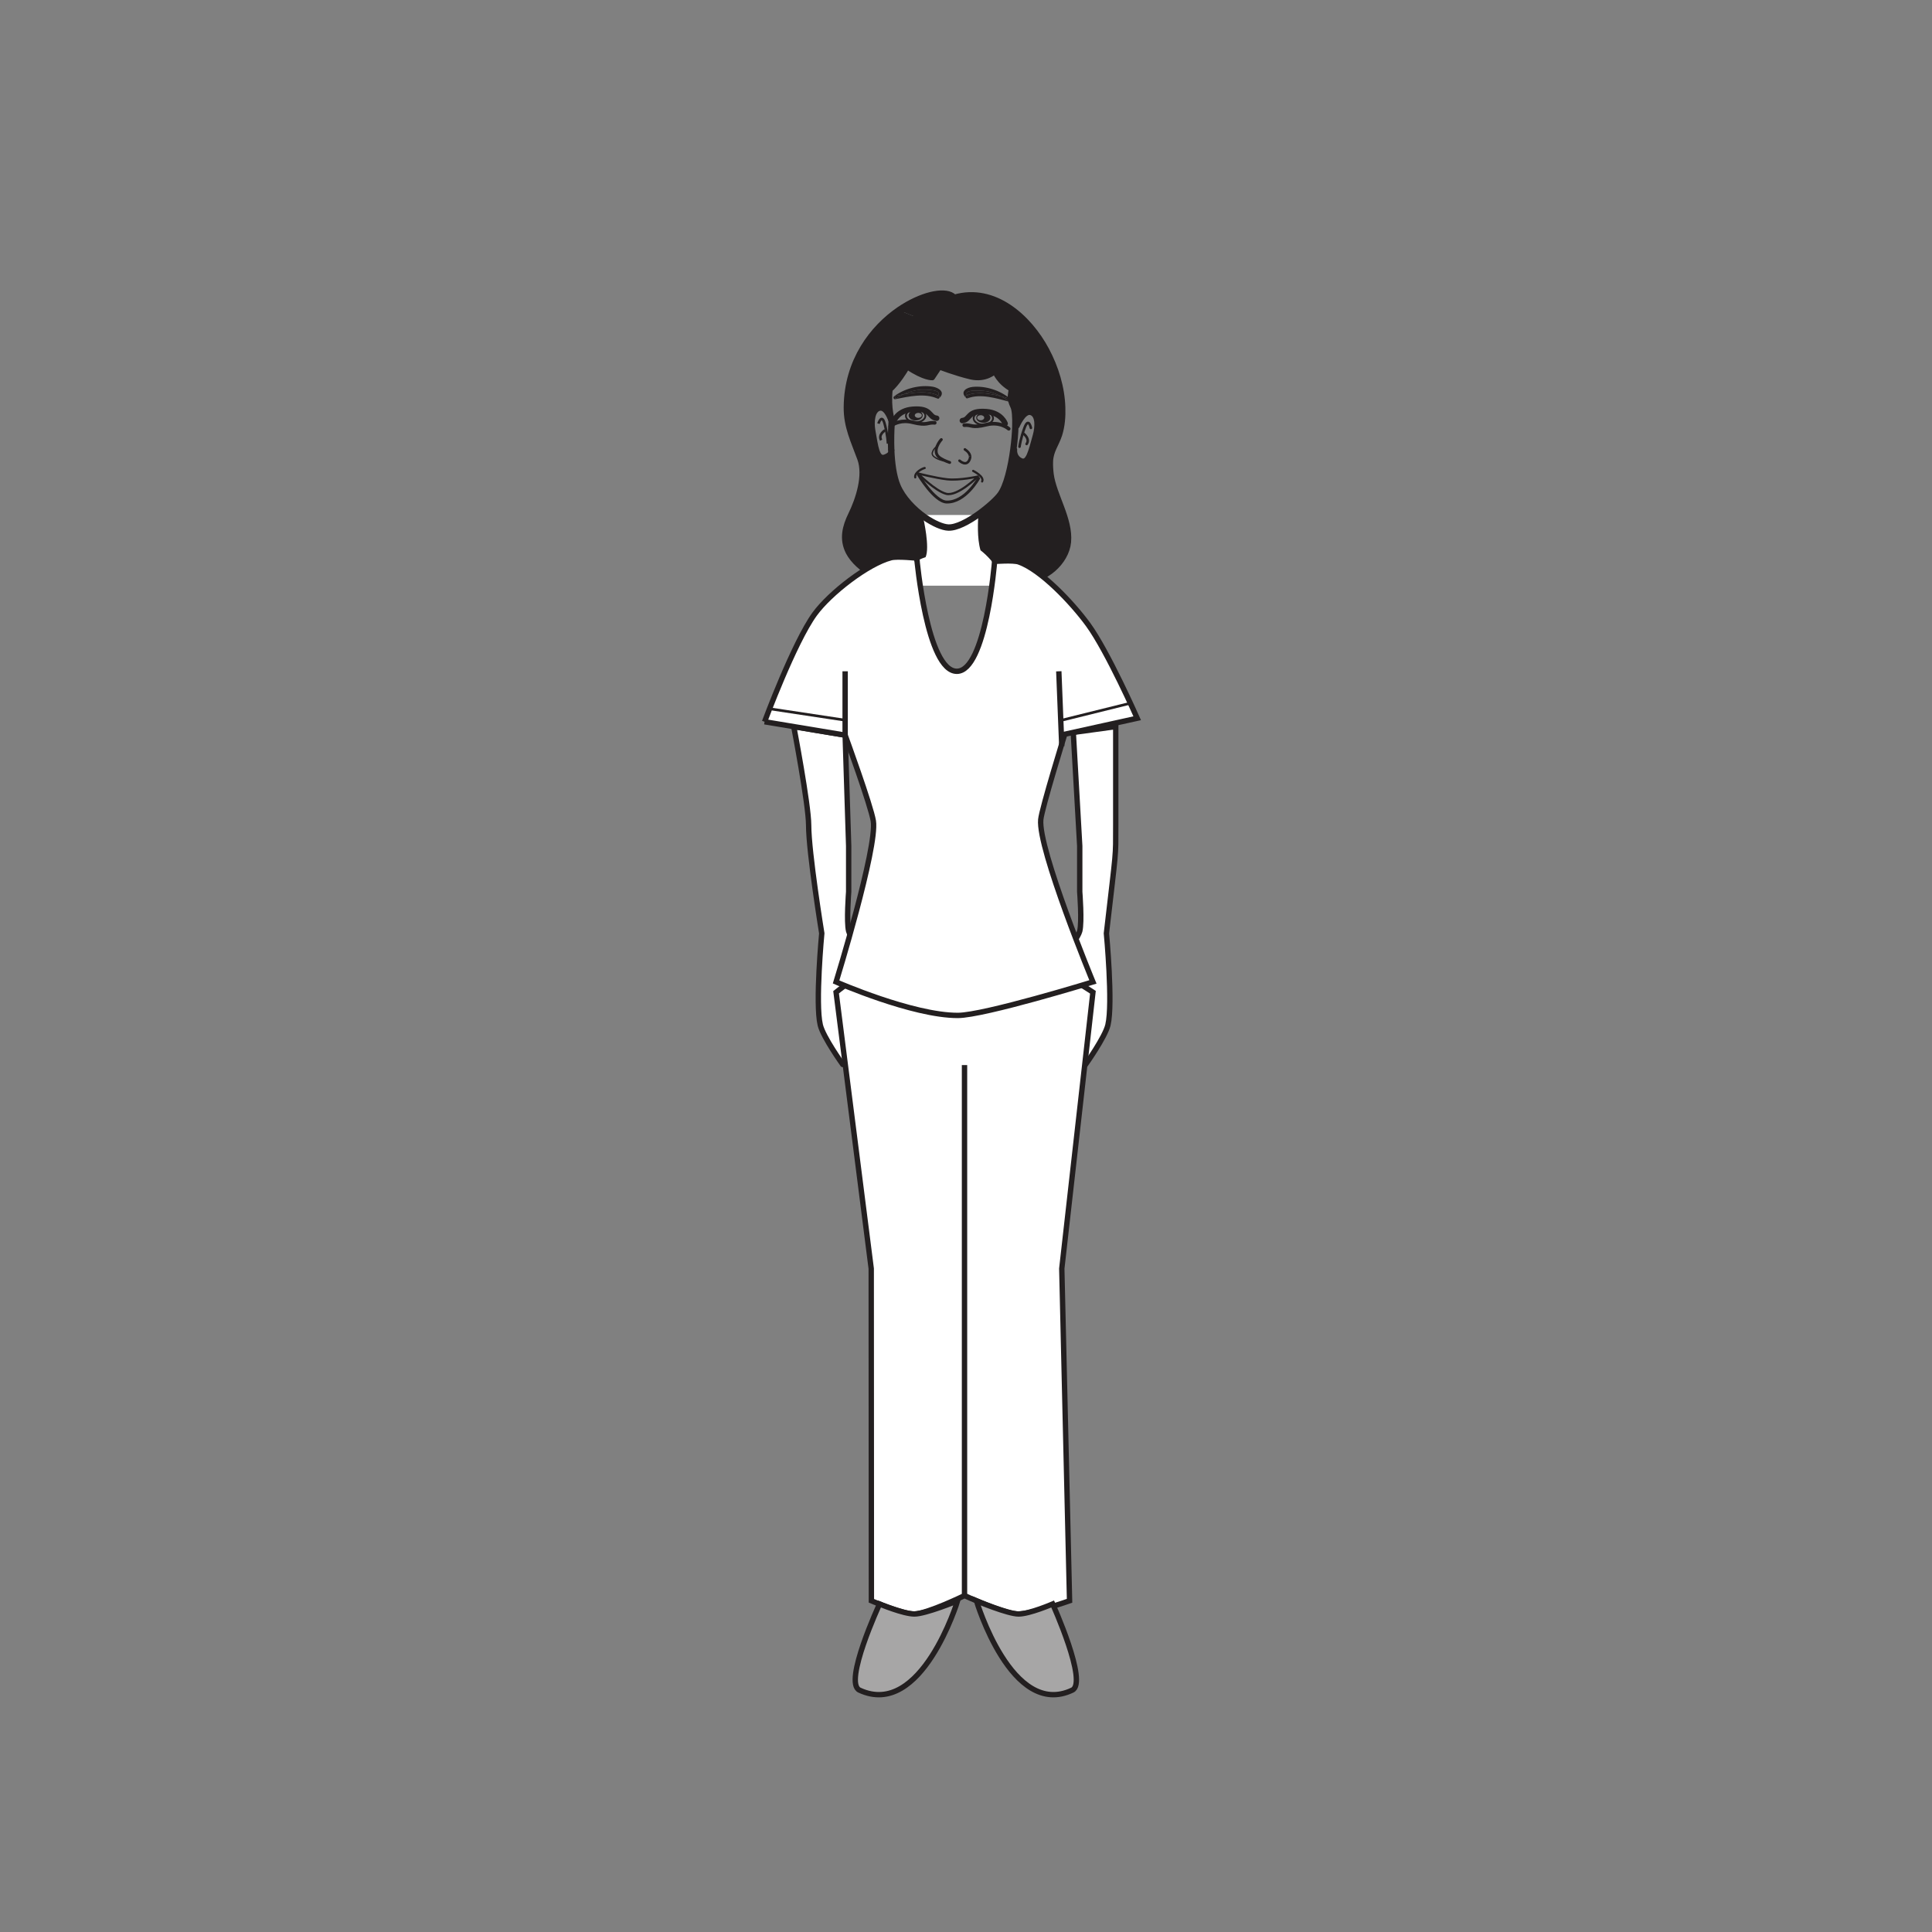 <?xml version="1.0" encoding="UTF-8"?>
<svg xmlns="http://www.w3.org/2000/svg" xmlns:xlink="http://www.w3.org/1999/xlink" width="360pt" height="360pt" viewBox="0 0 360 360" version="1.1">
<rect x="0" y="0" width="360" height="360" fill="#808080" stroke="none"/>
<defs>
<clipPath id="clip1">
  <path d="M 166 54.832 L 198.91 54.832 L 198.91 107.906 L 166 107.906 Z M 166 54.832 "/>
</clipPath>
<clipPath id="clip2">
  <path d="M 157.605 57 L 173 57 L 173 107.906 L 157.605 107.906 Z M 157.605 57 "/>
</clipPath>
</defs>
<g id="surface1">
<path style=" stroke:none;fill-rule:nonzero;fill:rgb(100%,100%,100%);fill-opacity:1;" d="M 185.621 109.133 L 170.68 109.133 L 170.68 95.961 L 185.621 95.961 Z M 185.621 109.133 "/>
<g clip-path="url(#clip1)" clip-rule="nonzero">
<path style=" stroke:none;fill-rule:nonzero;fill:rgb(13.73%,12.16%,12.549%);fill-opacity:1;" d="M 170.664 59.094 L 167.629 57.852 C 171.684 55.086 175.812 54.188 177.398 55.293 L 177.879 55.59 C 185.227 53.465 191.602 59.273 194.824 65.297 C 196.555 68.551 197.699 72.238 197.809 75.941 C 197.871 77.609 197.734 79.34 197.234 80.941 C 196.641 82.758 195.609 83.914 195.523 85.938 C 195.484 86.75 195.547 87.586 195.645 88.398 C 196.164 92.316 199.273 96.801 198.875 100.996 C 198.535 104.656 194.551 108.133 190.891 107.898 C 189.074 107.789 187.77 106.414 186.133 106.215 L 185.789 106.238 C 185.781 106.055 185.73 105.871 185.621 105.699 C 184.375 103.758 182.707 102.543 182.707 102.543 C 182.031 100.293 182.227 96.949 182.312 95.832 C 184.156 94.516 185.789 93.008 186.406 92.16 C 187.535 90.609 188.383 87.121 188.828 83.738 L 189.16 83.789 C 189.16 83.789 188.973 85.09 190.238 85.719 C 191.504 86.348 191.973 84.184 192.832 81.074 C 193.238 79.598 193.375 77.379 192.082 76.98 C 190.805 76.566 189.602 79.453 189.602 79.453 L 189.195 79.453 C 189.246 77.719 189.145 76.344 188.863 75.754 C 188.09 74.117 188.41 73.777 188.555 72.547 C 186.133 71.254 185.375 69.23 185.375 69.23 C 185.375 69.23 183.703 70.887 180.875 70.223 C 178.051 69.562 175.051 68.395 175.051 68.395 L 173.723 70.387 C 173.723 70.387 172.25 70.52 169.082 68.395 C 168.711 68.148 168.32 67.863 167.902 67.559 C 164.496 65.012 169.215 60.395 170.664 59.094 "/>
</g>
<path style=" stroke:none;fill-rule:nonzero;fill:rgb(13.73%,12.16%,12.549%);fill-opacity:1;" d="M 188.188 74.293 C 188.117 74.465 188.051 74.637 187.977 74.809 C 187.547 74.453 187.082 74.133 186.59 73.871 C 187.129 74.008 187.668 74.156 188.188 74.293 "/>
<path style=" stroke:none;fill-rule:nonzero;fill:rgb(13.73%,12.16%,12.549%);fill-opacity:1;" d="M 181.906 77.832 C 181.906 77.312 182.5 76.895 183.234 76.895 C 183.961 76.895 184.551 77.312 184.551 77.832 C 184.551 78.359 183.961 78.773 183.234 78.773 C 182.5 78.773 181.906 78.359 181.906 77.832 M 183.395 77.832 C 183.395 77.57 183.102 77.363 182.746 77.363 C 182.375 77.363 182.082 77.57 182.082 77.832 C 182.082 78.102 182.375 78.312 182.746 78.312 C 183.102 78.312 183.395 78.102 183.395 77.832 "/>
<path style=" stroke:none;fill-rule:nonzero;fill:rgb(13.73%,12.16%,12.549%);fill-opacity:1;" d="M 180.262 73.617 C 182.242 72.926 184.488 73.332 186.59 73.871 C 187.082 74.133 187.547 74.453 187.977 74.809 C 188.051 74.637 188.113 74.465 188.188 74.293 L 188.199 74.266 C 188.238 74.293 188.273 74.328 188.309 74.352 C 188.531 74.539 188.371 74.941 188.113 74.867 C 185.645 74.219 182.719 73.293 180.301 74.219 C 180.445 74.117 180.52 73.871 180.359 73.715 C 180.324 73.68 180.301 73.652 180.262 73.617 "/>
<path style=" stroke:none;fill-rule:nonzero;fill:rgb(13.73%,12.16%,12.549%);fill-opacity:1;" d="M 180.359 73.715 C 180.52 73.871 180.445 74.117 180.301 74.219 C 180.285 74.219 180.285 74.23 180.273 74.219 C 180.25 74.23 180.238 74.242 180.211 74.23 C 180.164 74.23 180.125 74.219 180.09 74.207 C 180.062 74.18 180.027 74.156 180.004 74.133 C 179.895 73.984 179.879 73.738 180.09 73.664 C 180.152 73.641 180.203 73.625 180.262 73.617 C 180.301 73.652 180.324 73.68 180.359 73.715 "/>
<path style=" stroke:none;fill-rule:nonzero;fill:rgb(14.421%,12.863%,13.249%);fill-opacity:1;" d="M 186.59 73.875 C 184.488 73.332 182.238 72.93 180.262 73.617 C 179.242 72.41 183.664 72.805 184.168 72.953 C 184.98 73.16 185.801 73.453 186.59 73.875 "/>
<path style=" stroke:none;fill-rule:nonzero;fill:rgb(13.73%,12.16%,12.549%);fill-opacity:1;" d="M 180.211 74.23 C 180.176 74.254 180.125 74.242 180.09 74.207 C 180.125 74.219 180.164 74.23 180.211 74.23 "/>
<path style=" stroke:none;fill-rule:nonzero;fill:rgb(13.73%,12.16%,12.549%);fill-opacity:1;" d="M 180.09 74.207 C 180.066 74.207 180.039 74.184 180.027 74.168 C 180.016 74.156 180.004 74.145 180.004 74.133 C 180.027 74.156 180.066 74.184 180.09 74.207 "/>
<path style=" stroke:none;fill-rule:nonzero;fill:rgb(13.73%,12.16%,12.549%);fill-opacity:1;" d="M 181.27 72.09 C 183.582 71.871 186.285 72.695 188.199 74.266 L 188.188 74.289 C 187.668 74.156 187.129 74.008 186.59 73.875 C 185.805 73.457 184.98 73.16 184.168 72.953 C 183.664 72.805 179.242 72.41 180.262 73.617 C 180.199 73.629 180.152 73.641 180.09 73.664 C 179.879 73.738 179.895 73.984 180.004 74.133 C 178.789 72.914 180.188 72.191 181.27 72.09 "/>
<path style=" stroke:none;fill-rule:nonzero;fill:rgb(13.73%,12.16%,12.549%);fill-opacity:1;" d="M 174.879 73.727 C 175.062 73.812 175.09 74.047 175.004 74.195 C 175.004 74.207 175.004 74.215 174.992 74.215 L 174.977 74.215 C 174.707 74.465 174.34 74.035 174.621 73.801 C 174.672 73.75 174.719 73.703 174.758 73.664 C 174.793 73.691 174.844 73.703 174.879 73.727 "/>
<path style=" stroke:none;fill-rule:nonzero;fill:rgb(13.73%,12.16%,12.549%);fill-opacity:1;" d="M 169.301 77.402 C 169.301 76.871 169.891 76.457 170.613 76.457 C 171.34 76.457 171.93 76.871 171.93 77.402 C 171.93 77.918 171.34 78.344 170.613 78.344 C 169.891 78.344 169.301 77.918 169.301 77.402 M 171.105 76.934 C 170.75 76.934 170.457 77.141 170.457 77.402 C 170.457 77.656 170.75 77.867 171.105 77.867 C 171.477 77.867 171.773 77.656 171.773 77.402 C 171.773 77.141 171.477 76.934 171.105 76.934 "/>
<path style=" stroke:none;fill-rule:nonzero;fill:rgb(13.73%,12.16%,12.549%);fill-opacity:1;" d="M 168.344 73.48 C 169.34 73 170.434 72.719 171.453 72.621 C 171.953 72.57 175.781 72.52 174.758 73.664 C 172.793 72.805 170.496 73.086 168.344 73.48 "/>
<path style=" stroke:none;fill-rule:nonzero;fill:rgb(13.73%,12.16%,12.549%);fill-opacity:1;" d="M 174.758 73.664 C 175.777 72.523 171.953 72.57 171.453 72.621 C 170.43 72.719 169.34 73 168.344 73.48 C 167.777 73.578 167.227 73.703 166.695 73.801 L 166.684 73.789 C 168.711 72.301 171.488 71.676 173.812 72.055 C 174.844 72.227 176.266 73.051 175.004 74.195 C 175.09 74.047 175.062 73.812 174.879 73.727 C 174.844 73.703 174.793 73.691 174.758 73.664 "/>
<path style=" stroke:none;fill-rule:nonzero;fill:rgb(13.73%,12.16%,12.549%);fill-opacity:1;" d="M 168.344 73.48 C 167.828 73.715 167.336 74.008 166.879 74.344 C 166.82 74.156 166.758 73.984 166.699 73.801 C 167.223 73.703 167.777 73.578 168.344 73.48 "/>
<path style=" stroke:none;fill-rule:nonzero;fill:rgb(13.73%,12.16%,12.549%);fill-opacity:1;" d="M 168.344 73.48 C 170.496 73.086 172.793 72.805 174.758 73.664 C 174.719 73.703 174.672 73.754 174.621 73.801 C 174.34 74.035 174.707 74.465 174.98 74.215 L 174.992 74.215 C 174.93 74.305 174.832 74.344 174.719 74.289 C 172.312 73.176 169.34 73.887 166.82 74.379 C 166.512 74.438 166.363 74.02 166.637 73.824 C 166.648 73.812 166.672 73.801 166.684 73.789 L 166.699 73.801 C 166.758 73.984 166.82 74.156 166.879 74.344 C 167.336 74.008 167.828 73.715 168.344 73.48 "/>
<g clip-path="url(#clip2)" clip-rule="nonzero">
<path style=" stroke:none;fill-rule:nonzero;fill:rgb(13.73%,12.16%,12.549%);fill-opacity:1;" d="M 160.441 85.426 C 159.262 82.168 157.887 79.465 157.922 75.879 C 157.996 67.262 162.762 61.191 167.629 57.852 L 170.664 59.094 C 169.215 60.395 164.496 65.012 167.902 67.559 C 168.316 67.863 168.711 68.148 169.078 68.395 L 168.734 68.898 C 168.734 68.898 167.301 71.344 165.723 72.719 C 165.395 76.195 166.168 78.395 166.168 78.395 C 166.168 78.395 166.156 78.582 166.133 78.91 L 166.094 78.91 C 166.094 78.91 165.258 75.902 163.945 76.16 C 162.641 76.406 162.469 78.617 162.727 80.129 C 163.281 83.324 163.527 85.523 164.84 85.066 C 165.801 84.723 166.02 84.207 166.07 83.949 C 166.168 86.223 166.477 88.73 167.223 90.535 C 168.195 92.82 170.234 94.934 172.273 96.371 L 172.066 96.656 C 172.066 96.656 173.297 102 172.469 103.82 C 172.469 103.82 168.488 105.047 168.832 107.113 L 168.465 107.125 C 164.965 109.129 159.887 105.848 158.293 102.824 C 157.027 100.398 157.715 98.082 158.707 96.039 C 160.16 93.078 161.598 88.633 160.441 85.426 "/>
</g>
<path style="fill:none;stroke-width:1.428;stroke-linecap:round;stroke-linejoin:round;stroke:rgb(13.73%,12.16%,12.549%);stroke-opacity:1;stroke-miterlimit:4;" d="M 0.001 0.001 C -1.585 1.107 -5.71 0.208 -9.765 -2.557 C -14.632 -5.897 -19.402 -11.967 -19.476 -20.585 C -19.511 -24.17 -18.136 -26.874 -16.953 -30.131 C -15.8 -33.338 -17.238 -37.784 -18.691 -40.745 C -19.683 -42.788 -20.371 -45.108 -19.109 -47.53 C -17.511 -50.553 -12.433 -53.835 -8.933 -51.827 " transform="matrix(1,0,0,-1,177.398,55.294)"/>
<path style="fill:none;stroke-width:1.19;stroke-linecap:butt;stroke-linejoin:miter;stroke:rgb(13.73%,12.16%,12.549%);stroke-opacity:1;stroke-miterlimit:4;" d="M 0 -0 C 0.098 -2.273 0.402 -4.781 1.156 -6.586 C 2.125 -8.871 4.164 -10.984 6.203 -12.422 C 7.879 -13.578 9.547 -14.316 10.664 -14.352 C 12.164 -14.402 14.328 -13.246 16.242 -11.883 C 18.086 -10.566 19.719 -9.059 20.336 -8.207 C 21.465 -6.66 22.313 -3.172 22.758 0.211 C 22.965 1.719 23.09 3.207 23.125 4.496 C 23.172 6.23 23.074 7.605 22.793 8.195 C 22.02 9.832 22.34 10.176 22.484 11.402 C 22.496 11.488 22.512 11.586 22.52 11.684 " transform="matrix(1,0,0,-1,166.07,83.949)"/>
<path style="fill:none;stroke-width:1.19;stroke-linecap:butt;stroke-linejoin:miter;stroke:rgb(13.73%,12.16%,12.549%);stroke-opacity:1;stroke-miterlimit:4;" d="M 0.001 0.001 C -0.011 -0.062 -0.011 -0.109 -0.011 -0.171 C -0.343 -3.652 0.431 -5.847 0.431 -5.847 C 0.431 -5.847 0.419 -6.035 0.396 -6.363 C 0.38 -6.472 0.38 -6.597 0.38 -6.734 C 0.317 -7.742 0.259 -9.472 0.333 -11.378 " transform="matrix(1,0,0,-1,165.737,72.547)"/>
<path style="fill:none;stroke-width:0.752;stroke-linecap:round;stroke-linejoin:round;stroke:rgb(13.73%,12.16%,12.549%);stroke-opacity:1;stroke-miterlimit:4;" d="M 0.001 -0.002 C 0.001 -0.002 1.204 2.885 2.481 2.471 C 3.77 2.072 3.638 -0.146 3.231 -1.623 C 2.372 -4.732 1.903 -6.896 0.638 -6.268 C -0.628 -5.639 -0.44 -4.338 -0.44 -4.338 " transform="matrix(1,0,0,-1,189.601,79.451)"/>
<path style="fill:none;stroke-width:0.476;stroke-linecap:round;stroke-linejoin:round;stroke:rgb(13.73%,12.16%,12.549%);stroke-opacity:1;stroke-miterlimit:4;" d="M -0.001 -0 C -0.001 -0 -0.419 2.05 -1.169 0.07 C -1.919 -1.918 -2.126 -3.504 -2.126 -3.504 " transform="matrix(1,0,0,-1,192.095,79.734)"/>
<path style="fill:none;stroke-width:0.476;stroke-linecap:round;stroke-linejoin:round;stroke:rgb(13.73%,12.16%,12.549%);stroke-opacity:1;stroke-miterlimit:4;" d="M -0 -0 C -0 -0 1.266 -0.945 0.566 -1.914 " transform="matrix(1,0,0,-1,190.731,80.816)"/>
<path style="fill:none;stroke-width:1.19;stroke-linecap:butt;stroke-linejoin:miter;stroke:rgb(13.73%,12.16%,12.549%);stroke-opacity:1;stroke-miterlimit:4;" d="M 0 -0 L 0 0.023 C 0.012 0.121 0.012 0.172 0.012 0.172 " transform="matrix(1,0,0,-1,166.07,83.949)"/>
<path style="fill:none;stroke-width:0.752;stroke-linecap:butt;stroke-linejoin:miter;stroke:rgb(13.73%,12.16%,12.549%);stroke-opacity:1;stroke-miterlimit:4;" d="M -0 0.001 C -0 0.001 -0.836 3.009 -2.149 2.751 C -3.454 2.505 -3.625 0.294 -3.368 -1.217 C -2.813 -4.413 -2.567 -6.612 -1.254 -6.159 C -0.297 -5.811 -0.075 -5.295 -0.024 -5.038 " transform="matrix(1,0,0,-1,166.094,78.912)"/>
<path style="fill:none;stroke-width:0.476;stroke-linecap:butt;stroke-linejoin:miter;stroke:rgb(13.73%,12.16%,12.549%);stroke-opacity:1;stroke-miterlimit:4;" d="M 0.001 -0.002 C 0.001 -0.002 0.626 2.002 1.165 -0.072 C 1.72 -2.138 1.771 -3.736 1.771 -3.736 " transform="matrix(1,0,0,-1,163.686,78.936)"/>
<path style="fill:none;stroke-width:0.476;stroke-linecap:butt;stroke-linejoin:miter;stroke:rgb(13.73%,12.16%,12.549%);stroke-opacity:1;stroke-miterlimit:4;" d="M -0.001 0.002 C -0.001 0.002 -1.341 -0.787 -0.735 -1.842 " transform="matrix(1,0,0,-1,164.927,80.178)"/>
<path style="fill:none;stroke-width:0.405;stroke-linecap:round;stroke-linejoin:round;stroke:rgb(13.73%,12.16%,12.549%);stroke-opacity:1;stroke-miterlimit:4;" d="M 0 -0.002 C 0 -0.002 3.254 -0.85 5.442 -1.096 C 7.778 -1.354 11.18 -0.58 11.18 -0.58 C 11.18 -0.58 7.395 -4.35 5.27 -3.799 C 3.157 -3.232 0 -0.002 0 -0.002 Z M 0 -0.002 " transform="matrix(1,0,0,-1,171.035,88.213)"/>
<path style="fill:none;stroke-width:0.54;stroke-linecap:round;stroke-linejoin:round;stroke:rgb(13.73%,12.16%,12.549%);stroke-opacity:1;stroke-miterlimit:4;" d="M 0.001 -0.002 C 0.001 -0.002 2.997 -5.014 5.247 -5.088 C 8.751 -5.186 11.208 -0.678 11.208 -0.678 " transform="matrix(1,0,0,-1,171.132,88.459)"/>
<path style="fill:none;stroke-width:0.405;stroke-linecap:round;stroke-linejoin:round;stroke:rgb(13.73%,12.16%,12.549%);stroke-opacity:1;stroke-miterlimit:4;" d="M 0 -0.001 C -0.421 -0.087 -1.917 -0.81 -1.757 -1.744 " transform="matrix(1,0,0,-1,172.3,87.206)"/>
<path style="fill:none;stroke-width:0.405;stroke-linecap:round;stroke-linejoin:round;stroke:rgb(13.73%,12.16%,12.549%);stroke-opacity:1;stroke-miterlimit:4;" d="M 0.002 0.001 C 0.002 0.001 2.139 -1.058 1.674 -1.964 " transform="matrix(1,0,0,-1,181.33,87.747)"/>
<path style="fill:none;stroke-width:0.54;stroke-linecap:round;stroke-linejoin:round;stroke:rgb(13.73%,12.16%,12.549%);stroke-opacity:1;stroke-miterlimit:4;" d="M 0.002 -0 C -0.146 -0.137 -0.529 -0.637 -0.775 -1.231 C -1.068 -1.977 -1.119 -2.875 -0.174 -3.465 C 0.639 -3.981 1.561 -4.262 1.561 -4.262 " transform="matrix(1,0,0,-1,175.397,81.91)"/>
<path style="fill:none;stroke-width:0.238;stroke-linecap:round;stroke-linejoin:round;stroke:rgb(13.73%,12.16%,12.549%);stroke-opacity:1;stroke-miterlimit:4;" d="M -0.001 -0.001 C -0.001 -0.001 -2.162 0.48 -2.126 1.402 C -2.126 1.402 -2.091 2.101 -1.216 2.742 " transform="matrix(1,0,0,-1,175.826,85.878)"/>
<path style="fill:none;stroke-width:0.476;stroke-linecap:round;stroke-linejoin:round;stroke:rgb(13.73%,12.16%,12.549%);stroke-opacity:1;stroke-miterlimit:4;" d="M 0.001 -0.002 C 0.001 -0.002 1.462 -1.377 1.978 0.525 C 1.938 0.502 2.235 1.314 1.005 2.104 " transform="matrix(1,0,0,-1,178.788,85.842)"/>
<path style="fill:none;stroke-width:1.412;stroke-linecap:round;stroke-linejoin:round;stroke:rgb(13.73%,12.16%,12.549%);stroke-opacity:1;stroke-miterlimit:4;" d="M 0.002 -0 C 1.635 -0.195 2.936 -1.574 4.756 -1.684 C 8.416 -1.918 12.4 1.562 12.74 5.223 C 13.139 9.414 10.025 13.898 9.51 17.816 C 9.412 18.629 9.353 19.465 9.389 20.273 C 9.475 22.301 10.506 23.457 11.096 25.273 C 11.6 26.875 11.732 28.605 11.674 30.273 C 11.564 33.977 10.42 37.664 8.689 40.918 C 5.471 46.937 -0.908 52.754 -8.256 50.625 " transform="matrix(1,0,0,-1,186.135,106.215)"/>
<path style="fill:none;stroke-width:0.952;stroke-linecap:round;stroke-linejoin:round;stroke:rgb(13.73%,12.16%,12.549%);stroke-opacity:1;stroke-miterlimit:4;" d="M -0.001 0.002 C -0.001 0.002 -0.161 -0.123 -0.403 -0.342 C -1.856 -1.647 -6.575 -6.268 -3.169 -8.811 C -2.755 -9.115 -2.36 -9.4 -1.989 -9.643 C 1.179 -11.772 2.655 -11.635 2.655 -11.635 L 3.979 -9.643 C 3.979 -9.643 6.979 -10.815 9.804 -11.479 C 12.632 -12.139 14.304 -10.482 14.304 -10.482 C 14.304 -10.482 15.062 -12.506 17.483 -13.799 C 17.827 -13.982 18.21 -14.154 18.628 -14.299 " transform="matrix(1,0,0,-1,171.071,58.748)"/>
<path style="fill:none;stroke-width:0.952;stroke-linecap:round;stroke-linejoin:round;stroke:rgb(13.73%,12.16%,12.549%);stroke-opacity:1;stroke-miterlimit:4;" d="M -0.001 -0.001 C -0.001 -0.001 -1.435 -2.446 -3.009 -3.821 C -3.439 -4.211 -3.896 -4.508 -4.326 -4.657 " transform="matrix(1,0,0,-1,168.736,68.898)"/>
<path style=" stroke:none;fill-rule:nonzero;fill:rgb(100%,100%,100%);fill-opacity:1;" d="M 199.258 198.336 C 198.816 197.066 200.941 194.809 201.191 193.441 C 201.465 191.965 201.191 187.332 201.191 187.332 L 199.258 191 L 199.258 176.766 C 199.258 176.766 200.934 174.52 201.191 173.504 C 201.633 171.785 201.191 166.18 201.191 166.18 L 201.191 157.633 L 199.992 136.473 L 207.902 135.391 C 207.902 135.391 207.906 149.855 207.902 153.801 C 207.895 160.082 208.043 157.605 206.164 173.914 C 206.164 173.914 207.398 186.969 206.445 191 C 205.91 193.254 202.297 198.336 202.297 198.336 C 202.297 198.336 199.609 199.324 199.258 198.336 "/>
<path style="fill:none;stroke-width:1;stroke-linecap:butt;stroke-linejoin:miter;stroke:rgb(13.73%,12.16%,12.549%);stroke-opacity:1;stroke-miterlimit:4;" d="M 0.002 -0 C -0.439 1.269 1.686 3.527 1.936 4.894 C 2.209 6.371 1.936 11.004 1.936 11.004 L 0.002 7.336 L 0.002 21.57 C 0.002 21.57 1.678 23.816 1.936 24.832 C 2.377 26.551 1.936 32.156 1.936 32.156 L 1.936 40.703 L 0.736 61.863 L 8.646 62.945 C 8.646 62.945 8.65 48.48 8.646 44.535 C 8.639 38.254 8.787 40.73 6.908 24.422 C 6.908 24.422 8.143 11.367 7.189 7.336 C 6.654 5.082 3.041 -0 3.041 -0 C 3.041 -0 0.353 -0.988 0.002 -0 Z M 0.002 -0 " transform="matrix(1,0,0,-1,199.256,198.336)"/>
<path style=" stroke:none;fill-rule:nonzero;fill:rgb(100%,100%,100%);fill-opacity:1;" d="M 160.09 198.336 C 160.531 197.066 158.391 194.809 158.137 193.441 C 157.863 191.965 158.137 187.332 158.137 187.332 L 160.09 191 L 160.09 176.766 C 160.09 176.766 158.398 174.52 158.137 173.504 C 157.699 171.785 158.137 166.18 158.137 166.18 L 158.137 157.633 L 157.48 136.984 L 147.906 135.391 C 147.906 135.391 150.668 149.824 150.68 153.766 C 150.68 158.84 153.125 173.914 153.125 173.914 C 153.125 173.914 151.887 186.969 152.848 191 C 153.387 193.254 157.023 198.336 157.023 198.336 C 157.023 198.336 159.734 199.324 160.09 198.336 "/>
<path style="fill:none;stroke-width:1;stroke-linecap:butt;stroke-linejoin:miter;stroke:rgb(13.73%,12.16%,12.549%);stroke-opacity:1;stroke-miterlimit:4;" d="M 0.002 -0 C 0.443 1.269 -1.697 3.527 -1.951 4.894 C -2.225 6.371 -1.951 11.004 -1.951 11.004 L 0.002 7.336 L 0.002 21.57 C 0.002 21.57 -1.689 23.816 -1.951 24.832 C -2.389 26.551 -1.951 32.156 -1.951 32.156 L -1.951 40.703 L -2.607 61.352 L -12.182 62.945 C -12.182 62.945 -9.42 48.512 -9.408 44.57 C -9.408 39.496 -6.963 24.422 -6.963 24.422 C -6.963 24.422 -8.201 11.367 -7.24 7.336 C -6.701 5.082 -3.064 -0 -3.064 -0 C -3.064 -0 -0.354 -0.988 0.002 -0 Z M 0.002 -0 " transform="matrix(1,0,0,-1,160.088,198.336)"/>
<path style="fill:none;stroke-width:1.006;stroke-linecap:round;stroke-linejoin:round;stroke:rgb(13.73%,12.16%,12.549%);stroke-opacity:1;stroke-miterlimit:4;" d="M 0.001 -0.001 C 1.571 0.171 0.837 1.964 4.497 1.671 C 7.321 1.437 7.985 -0.567 7.985 -0.567 " transform="matrix(1,0,0,-1,179.315,78.37)"/>
<path style="fill:none;stroke-width:0.335;stroke-linecap:round;stroke-linejoin:round;stroke:rgb(13.73%,12.16%,12.549%);stroke-opacity:1;stroke-miterlimit:4;" d="M -0.002 -0.001 C -0.002 -0.665 -0.811 -1.204 -1.807 -1.204 C -2.814 -1.204 -3.627 -0.665 -3.627 -0.001 C -3.627 0.675 -2.814 1.218 -1.807 1.218 C -0.811 1.218 -0.002 0.675 -0.002 -0.001 Z M -0.002 -0.001 " transform="matrix(1,0,0,-1,185.041,77.929)"/>
<path style="fill:none;stroke-width:0.67;stroke-linecap:round;stroke-linejoin:round;stroke:rgb(13.73%,12.16%,12.549%);stroke-opacity:1;stroke-miterlimit:4;" d="M -0.001 0.001 C 1.414 0.137 1.289 -0.605 4.14 0.11 C 6.757 0.762 8.292 -0.667 8.292 -0.667 " transform="matrix(1,0,0,-1,179.672,79.231)"/>
<path style="fill:none;stroke-width:1.006;stroke-linecap:round;stroke-linejoin:round;stroke:rgb(13.73%,12.16%,12.549%);stroke-opacity:1;stroke-miterlimit:4;" d="M -0 -0.001 C -1.575 0.175 -0.836 1.968 -4.497 1.671 C -7.332 1.437 -7.989 -0.579 -7.989 -0.579 " transform="matrix(1,0,0,-1,174.536,77.929)"/>
<path style="fill:none;stroke-width:0.335;stroke-linecap:round;stroke-linejoin:round;stroke:rgb(13.73%,12.16%,12.549%);stroke-opacity:1;stroke-miterlimit:4;" d="M -0.001 0.001 C -0.001 -0.667 0.811 -1.207 1.819 -1.207 C 2.811 -1.207 3.636 -0.667 3.636 0.001 C 3.636 0.665 2.811 1.204 1.819 1.204 C 0.811 1.204 -0.001 0.665 -0.001 0.001 Z M -0.001 0.001 " transform="matrix(1,0,0,-1,168.798,77.485)"/>
<path style="fill:none;stroke-width:0.67;stroke-linecap:round;stroke-linejoin:round;stroke:rgb(13.73%,12.16%,12.549%);stroke-opacity:1;stroke-miterlimit:4;" d="M -0.001 0.001 C -1.426 0.133 -1.29 -0.601 -4.153 0.11 C -6.168 0.614 -7.547 -0.121 -8.063 -0.492 C -8.219 -0.589 -8.293 -0.664 -8.293 -0.664 " transform="matrix(1,0,0,-1,174.18,78.79)"/>
<path style="fill-rule:nonzero;fill:rgb(100%,100%,100%);fill-opacity:1;stroke-width:1;stroke-linecap:butt;stroke-linejoin:miter;stroke:rgb(13.73%,12.16%,12.549%);stroke-opacity:1;stroke-miterlimit:4;" d="M 0.002 0 L -0.193 -10.855 " transform="matrix(1,0,0,-1,185.525,93.758)"/>
<path style=" stroke:none;fill-rule:nonzero;fill:rgb(100%,100%,100%);fill-opacity:1;" d="M 162.371 298.285 L 162.34 236.387 L 155.793 184.891 C 155.793 184.891 169.895 173.512 177.68 173.512 C 186.574 173.512 203.652 184.891 203.652 184.891 L 197.848 236.387 L 199.297 298.285 C 199.297 298.285 192.02 300.852 189.508 300.742 C 186.949 300.613 179.723 297.316 179.723 297.316 C 179.723 297.316 172.84 300.668 170.379 300.742 C 168.305 300.797 162.371 298.285 162.371 298.285 "/>
<path style="fill:none;stroke-width:1;stroke-linecap:butt;stroke-linejoin:miter;stroke:rgb(13.73%,12.16%,12.549%);stroke-opacity:1;stroke-miterlimit:4;" d="M -0.001 0.002 L -0.032 61.9 L -6.579 113.396 C -6.579 113.396 7.523 124.775 15.308 124.775 C 24.203 124.775 41.281 113.396 41.281 113.396 L 35.476 61.9 L 36.925 0.002 C 36.925 0.002 29.648 -2.564 27.136 -2.455 C 24.578 -2.326 17.351 0.971 17.351 0.971 C 17.351 0.971 10.468 -2.381 8.007 -2.455 C 5.933 -2.51 -0.001 0.002 -0.001 0.002 Z M -0.001 0.002 " transform="matrix(1,0,0,-1,162.372,298.287)"/>
<path style="fill-rule:nonzero;fill:rgb(100%,100%,100%);fill-opacity:1;stroke-width:1;stroke-linecap:butt;stroke-linejoin:miter;stroke:rgb(13.73%,12.16%,12.549%);stroke-opacity:1;stroke-miterlimit:4;" d="M 0.001 0.002 L 15.017 -2.494 C 15.017 -2.494 19.821 -15.647 20.267 -18.486 C 21.048 -23.416 13.329 -48.479 13.329 -48.479 C 13.329 -48.479 27.575 -54.736 36.028 -54.721 C 40.954 -54.701 61.188 -48.479 61.188 -48.479 C 61.188 -48.479 50.938 -23.701 51.466 -18.225 C 51.673 -16.096 55.938 -2.326 55.938 -2.326 L 69.438 0.654 C 69.438 0.654 63.95 13.1 60.294 18.111 C 57.306 22.205 51.485 28.342 47.38 29.779 C 46.313 30.15 42.864 29.877 42.864 29.877 C 42.864 29.877 41.251 9.432 35.837 9.404 C 30.243 9.377 28.364 30.49 28.364 30.49 C 28.364 30.49 24.724 30.873 23.56 30.568 C 19.286 29.463 12.208 24.002 9.349 20.084 C 5.466 14.748 0.001 0.002 0.001 0.002 " transform="matrix(1,0,0,-1,142.464,134.49)"/>
<path style="fill-rule:nonzero;fill:rgb(100%,100%,100%);fill-opacity:1;stroke-width:1;stroke-linecap:butt;stroke-linejoin:miter;stroke:rgb(13.73%,12.16%,12.549%);stroke-opacity:1;stroke-miterlimit:4;" d="M 0.001 0.001 L 0.197 -9.608 " transform="matrix(1,0,0,-1,170.678,95.005)"/>
<path style="fill:none;stroke-width:1;stroke-linecap:butt;stroke-linejoin:miter;stroke:rgb(13.73%,12.16%,12.549%);stroke-opacity:1;stroke-miterlimit:4;" d="M -0.002 -0.002 L -0.002 98.857 " transform="matrix(1,0,0,-1,179.725,297.318)"/>
<path style=" stroke:none;fill-rule:nonzero;fill:rgb(65.492%,64.864%,65.019%);fill-opacity:1;" d="M 160.148 314.93 C 157.113 313.516 163.895 298.879 163.895 298.879 C 163.895 298.879 168.305 300.734 170.383 300.742 C 172.469 300.742 178.434 298.285 178.434 298.285 C 178.434 298.285 171.715 320.316 160.148 314.93 "/>
<path style="fill:none;stroke-width:1;stroke-linecap:butt;stroke-linejoin:miter;stroke:rgb(13.73%,12.16%,12.549%);stroke-opacity:1;stroke-miterlimit:4;" d="M -0 0.002 C -3.036 1.416 3.746 16.053 3.746 16.053 C 3.746 16.053 8.156 14.197 10.234 14.189 C 12.32 14.189 18.285 16.646 18.285 16.646 C 18.285 16.646 11.566 -5.385 -0 0.002 Z M -0 0.002 " transform="matrix(1,0,0,-1,160.149,314.932)"/>
<path style=" stroke:none;fill-rule:nonzero;fill:rgb(65.492%,64.864%,65.019%);fill-opacity:1;" d="M 199.805 314.93 C 202.77 313.516 196.148 298.879 196.148 298.879 C 196.148 298.879 191.84 300.734 189.809 300.742 C 187.777 300.742 181.945 298.285 181.945 298.285 C 181.945 298.285 188.508 320.316 199.805 314.93 "/>
<path style="fill:none;stroke-width:1;stroke-linecap:butt;stroke-linejoin:miter;stroke:rgb(13.73%,12.16%,12.549%);stroke-opacity:1;stroke-miterlimit:4;" d="M -0 0.002 C 2.965 1.416 -3.656 16.053 -3.656 16.053 C -3.656 16.053 -7.965 14.197 -9.996 14.189 C -12.027 14.189 -17.859 16.646 -17.859 16.646 C -17.859 16.646 -11.297 -5.385 -0 0.002 Z M -0 0.002 " transform="matrix(1,0,0,-1,199.805,314.932)"/>
<path style="fill:none;stroke-width:1;stroke-linecap:butt;stroke-linejoin:miter;stroke:rgb(13.73%,12.16%,12.549%);stroke-opacity:1;stroke-miterlimit:4;" d="M 0.001 0.001 L 0.001 11.899 " transform="matrix(1,0,0,-1,157.479,136.985)"/>
<path style="fill:none;stroke-width:1;stroke-linecap:butt;stroke-linejoin:miter;stroke:rgb(13.73%,12.16%,12.549%);stroke-opacity:1;stroke-miterlimit:4;" d="M -0.002 0.001 L -0.557 13.961 " transform="matrix(1,0,0,-1,197.85,139.047)"/>
<path style="fill:none;stroke-width:0.5;stroke-linecap:butt;stroke-linejoin:miter;stroke:rgb(13.73%,12.16%,12.549%);stroke-opacity:1;stroke-miterlimit:4;" d="M 0.002 0 L 14.088 -2.128 " transform="matrix(1,0,0,-1,143.393,132.067)"/>
<path style="fill:none;stroke-width:0.5;stroke-linecap:butt;stroke-linejoin:miter;stroke:rgb(13.73%,12.16%,12.549%);stroke-opacity:1;stroke-miterlimit:4;" d="M -0.002 -0.002 L 12.775 3.162 " transform="matrix(1,0,0,-1,197.85,134.197)"/>
</g>
</svg>
